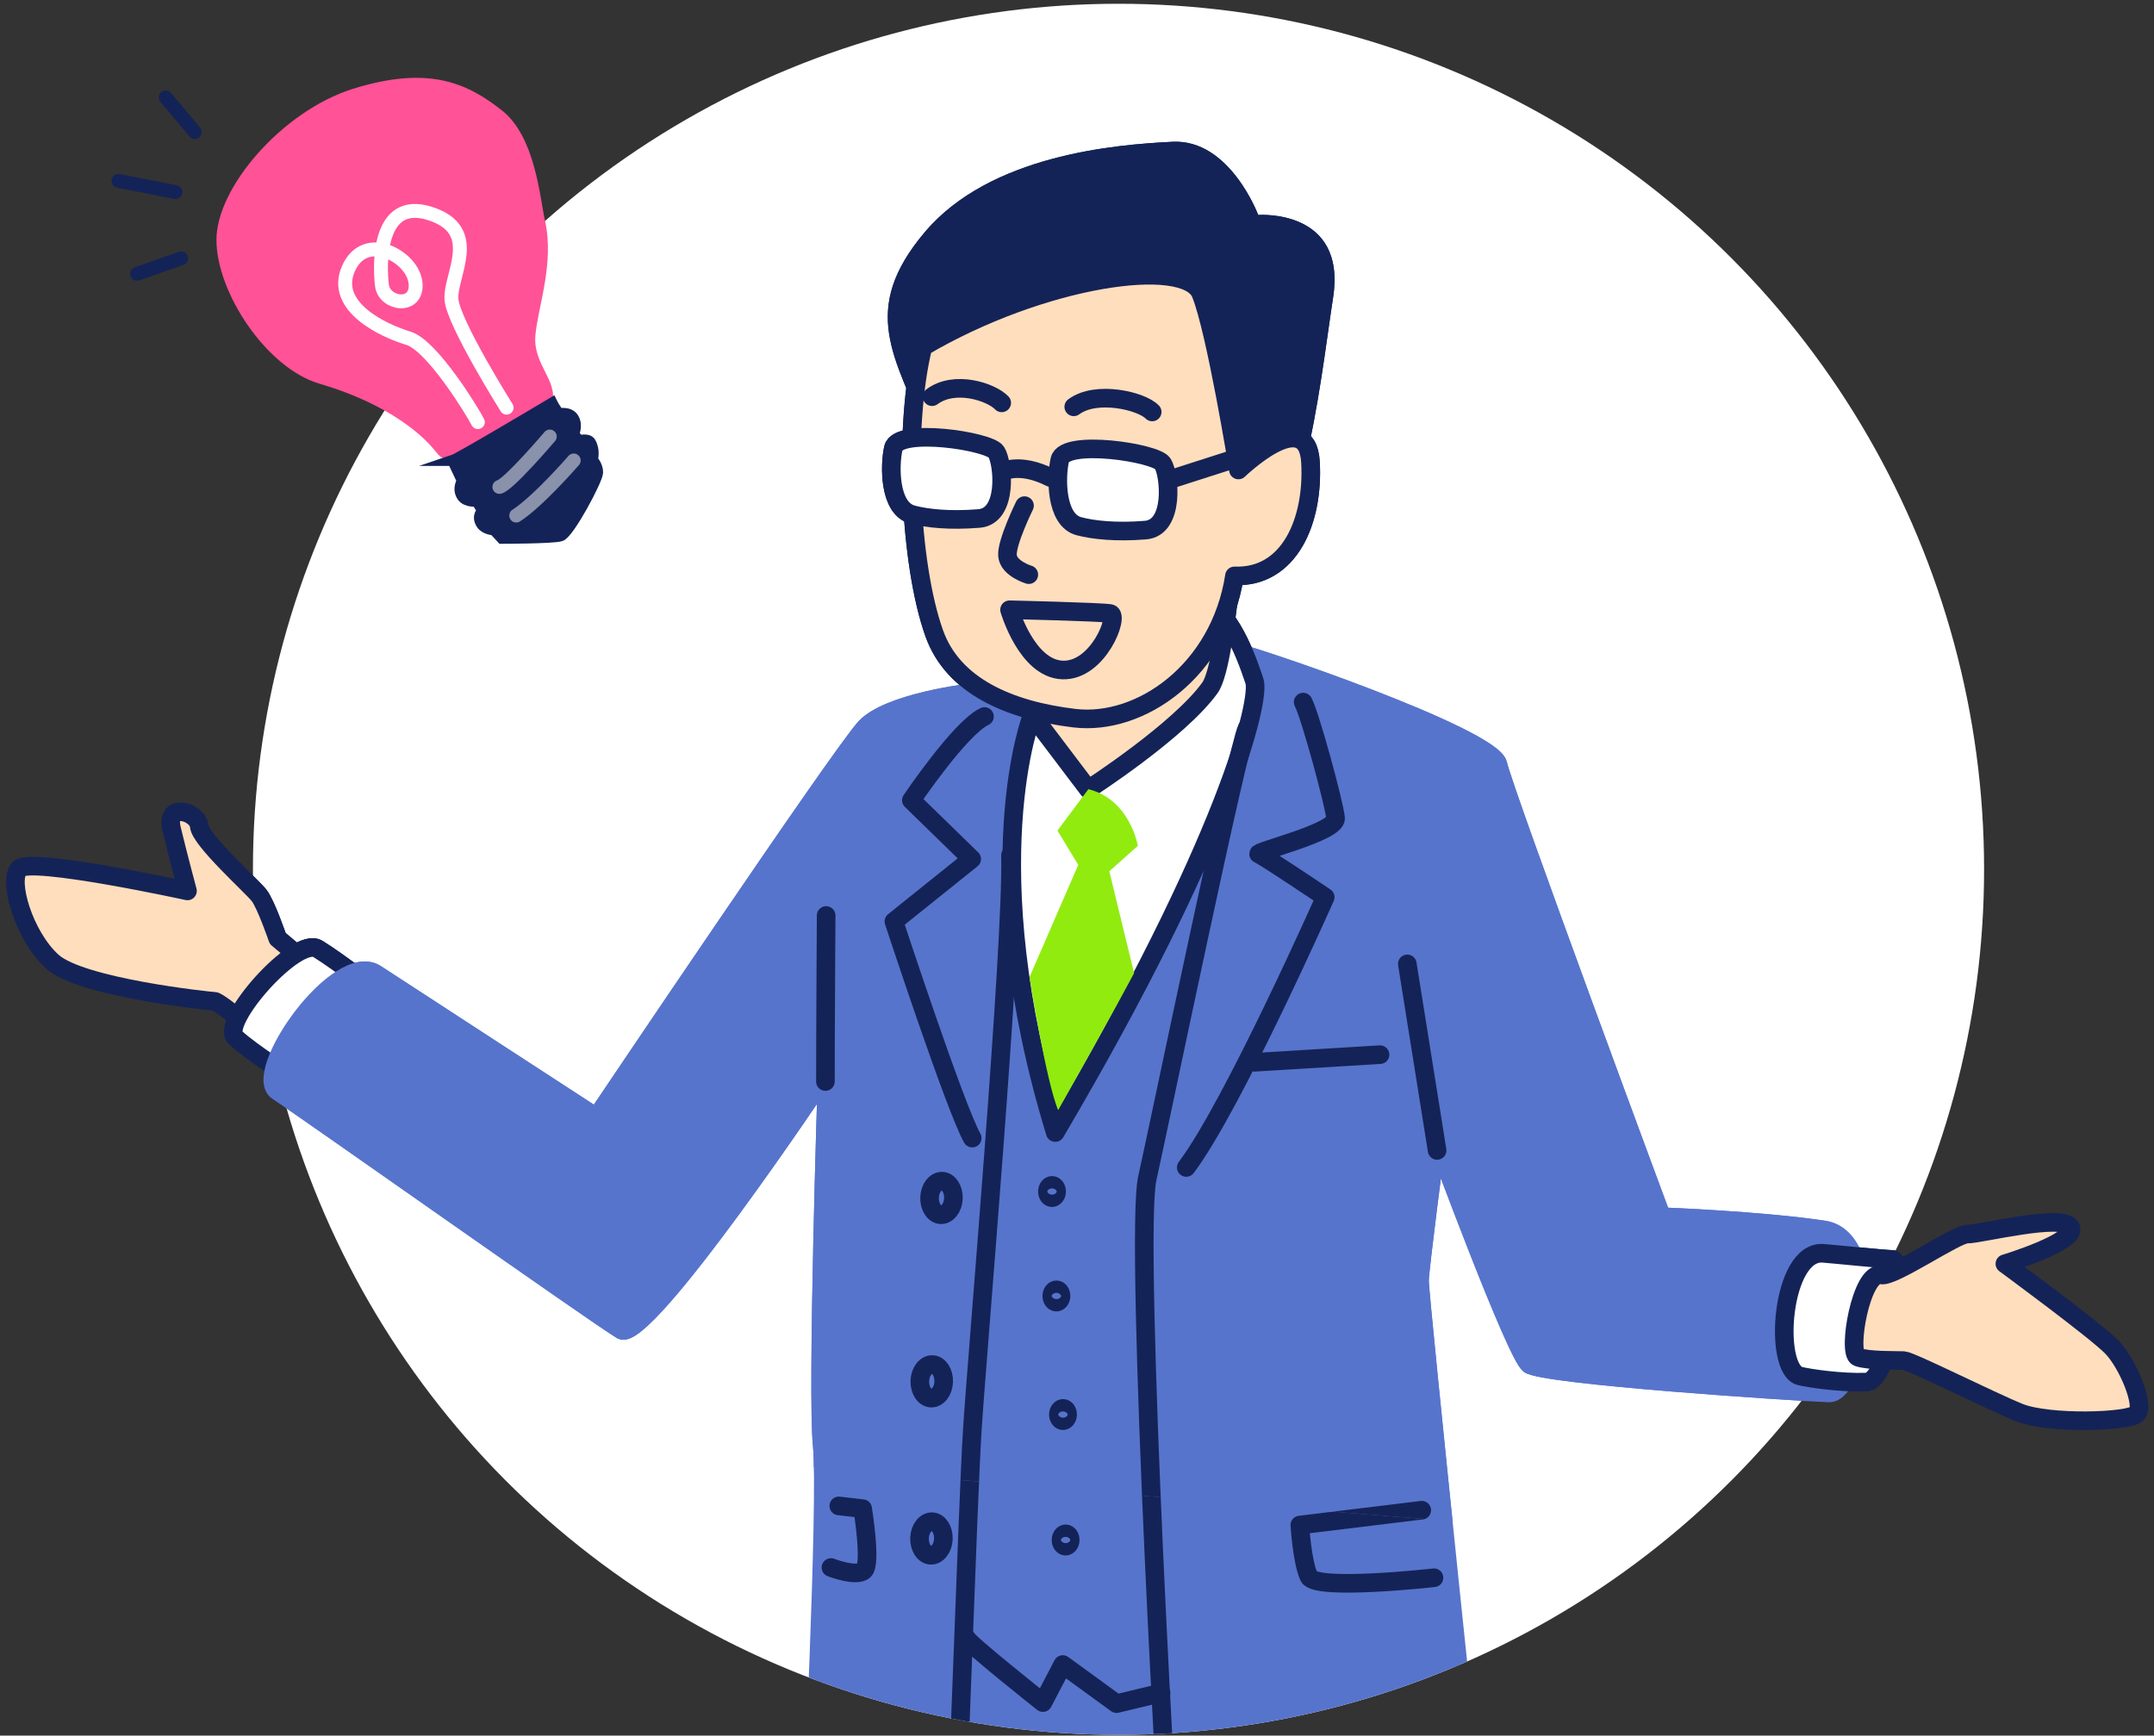 <?xml version="1.0" encoding="UTF-8"?><svg id="b" xmlns="http://www.w3.org/2000/svg" width="206" height="166" xmlns:xlink="http://www.w3.org/1999/xlink" viewBox="0 0 206 166"><rect x="0" y="0" width="206" height="166" fill="#333333" stroke="none"/><defs><style>.l{stroke:#fff;}.l,.m,.n,.o,.p,.q{stroke-linecap:round;stroke-linejoin:round;}.l,.m,.o,.p,.r{fill:none;}.l,.o,.p{stroke-width:1.33px;}.s,.q{fill:#fff;}.m,.n,.t,.o,.q{stroke:#142357;}.m,.n,.q{stroke-width:1.78px;}.n{fill:#ffdebd;}.t{stroke-width:1.04px;}.t,.u{stroke-miterlimit:10;}.t,.v{fill:#142357;}.w{clip-path:url(#d);}.u{fill:#5774cc;stroke:#5774cc;stroke-width:1.47px;}.p{stroke:#8991ab;}.x{fill:#ff5297;}.y{clip-path:url(#c);}.z{fill:#91eb0f;}</style><clipPath id="c"><circle class="r" cx="106.97" cy="83.14" r="82.78"/></clipPath><clipPath id="d"><polygon class="r" points="1.48 123.36 -18.4 75.49 36.56 51.66 72.51 .36 137.44 -8.05 178.13 77.65 224.68 116.91 213.19 151.43 120.59 144.03 25.94 135.88 1.48 123.36"/></clipPath></defs><g><circle class="s" cx="106.97" cy="83.14" r="82.78"/><g class="y"><g><path class="n" d="M30.14,92.77l-3.58-3.01s-1.11-3.25-1.78-4.12c-.67-.87-5.61-5.28-5.73-6.64-.12-1.36-3.25-2.32-2.65,.24,.61,2.56,1.53,5.97,1.53,5.97,0,0-15-3.27-16.1-2.13-1.1,1.14,.46,6.44,3.18,8.9,2.72,2.47,14.99,3.77,15.51,3.79s5.3,4.09,5.3,4.09l4.31-7.1Z"/><path class="q" d="M27.99,103.16s-3.95-2.51-5.48-3.92c-1.53-1.41,5.82-9.75,7.88-8.49,2.06,1.26,6.16,4.46,6.16,4.46l-8.57,7.96Z"/><g><path class="u" d="M95.13,65.86c-3.17,.22-10.25,1.3-12.45,3.59-2.2,2.28-25.68,37.21-25.68,37.21,0,0-20.03-13.02-20.95-13.63-3.78-2.51-12.33,9.67-9.58,11.46,2.75,1.79,30.5,21.42,32.91,22.86,2.41,1.44,19.56-24.27,19.56-24.27,0,0-.98,30.1-.46,35.19,.51,5.09-1.03,36.79-1.03,36.79l5.47,2.25,.25,112.52,2.17,5.4,16.03-5.22,7.72-99.8s7.49,100.04,7.79,101.4c.15,.68,3.31,4.09,8.26,4.53s9.93-4.1,9.93-4.1l1.07-110.11,5.68-1.48s-5.96-56.65-5.91-58,1.54-12.78,1.54-12.78c0,0,7.34,19.87,8.71,20.94,1.37,1.07,25.58,2.65,28.74,2.77,3.16,.12,5.49-15-.46-15.9-5.95-.9-15.43-1.26-15.43-1.26,0,0-15.01-40.43-15.61-43.16-.6-2.73-23.87-10.7-26.32-11.13-2.45-.43-21.96,3.9-21.96,3.9Z"/><g><path class="q" d="M98.71,68.4s-5.62,14.28,2.21,39.92c16.54-28.1,19.68-41.49,19.04-43.21-.24-.64-2-6.56-4.81-7.61-4.7-1.76-11.33,.56-16.44,10.9Z"/><path class="v" d="M88.69,41.82c-3.19-7.76-6.5-12.19-.26-19.6,6.25-7.41,18.22-8.39,23.71-8.66,5.48-.27,8.19,7,8.19,7,0,0,8.48-.64,7.16,7.91-1.32,8.55-2.93,25.62-9.45,26.6-6.51,.98-29.36-13.26-29.36-13.26Z"/><path class="n" d="M97.27,52.11l1.44,16.29,5.37,7.09s8.66-5.58,11.63-9.7c1.87-2.58,2.72-20.85,2.72-20.85,0,0-23.34-1.91-21.16,7.16Z"/><path class="n" d="M88.27,33.17c-1.87,7.53-1.31,20.73,1.08,27.41,1.79,5.01,7.11,7.36,13.42,8.11,6.3,.74,13.89-4.54,15.29-13.61,5.27,.2,7.59-5.29,7.27-10.88-.32-5.59-6.89,.75-6.89,.75,0,0-2.14-13.26-3.59-16.86-1.45-3.6-15.24-1.59-26.58,5.08Z"/><path class="m" d="M89.14,37.94c2.17-1.61,5.65-.46,6.66,.59"/><path class="m" d="M102.69,38.91c2.17-1.61,6.49-.56,7.5,.49"/><path class="q" d="M85.44,42.86c-.37,1.59-.44,5.77,1.83,6.36,1.36,.36,3.54,.6,6.36,.37,2.82-.23,2.31-5.32,1.65-6.36-.66-1.04-9.37-2.37-9.84-.37Z"/><path class="q" d="M101.36,43.97c-.37,1.59-.44,5.77,1.83,6.36,1.36,.36,3.54,.6,6.36,.37,2.82-.23,2.31-5.32,1.65-6.36-.66-1.04-9.37-2.37-9.84-.37Z"/><path class="m" d="M95.86,45.12s1.62-.95,4.6,.55"/><line class="m" x1="111.93" y1="45.85" x2="119.01" y2="43.58"/><path class="m" d="M97.98,48.36s-1.71,3.48-1.63,4.75c.08,1.27,2.04,1.85,2.04,1.85"/><path class="m" d="M96.55,58.32s8.7,.2,9.62,.36c.92,.16-1.13,5.53-4.56,5.4s-5.06-5.76-5.06-5.76Z"/><path class="z" d="M104.08,75.49l-2.95,3.95,1.99,3.28-4.66,10.73s1.61,10.14,2.74,12.72c5.1-9.02,7.26-13.1,7.26-13.1l-2.37-9.74,2.73-2.43s-.73-4.42-4.73-5.42Z"/><path class="q" d="M174.36,119.87c1.07,.08,5.61,.55,6.66,.59s-.09,11.65-2.55,11.73c-2.47,.08-5.44-.37-6.31-.58-2.62-.61-1.83-12.06,2.2-11.74Z"/><path class="n" d="M179.91,121.94c1.15,.25,7.19-3.95,8.24-3.91,1.05,.04,9.22-2.02,9.88-.64,.65,1.38-6.29,3.48-6.29,3.48,0,0,8.73,6.41,10.25,7.99,1.52,1.58,3.13,5.52,2.4,6.34-.73,.82-8.48,1.03-11.26-.09s-10.37-4.95-11.07-4.98-3.34,.04-4.38-.33c-1.04-.38,.31-8.27,2.23-7.86Z"/><path class="m" d="M94.15,68.53c-2.33,1.09-6.99,8.01-6.99,8.01l5.77,5.62-7.44,5.97s5.84,17.79,7.49,20.72"/><path class="m" d="M96.64,81.8c.2,8.79-3.22,48.03-3.65,54.93-.44,6.91-1.47,38.97-1.71,40.65-.24,1.68-8.37,.28-8.37,.28"/><path class="m" d="M119.26,69.65c-.95,1.99-8.27,37.36-9.54,43.06-1.27,5.7,2.08,66.13,2.5,69.02,.42,2.89,22.68,.35,23.9,.56"/><path class="m" d="M124.63,67.15c.66,1.21,2.98,9.74,3.1,11.1,.13,1.36-7.86,3.25-7.34,3.44,.52,.19,6.35,4.12,6.35,4.12,0,0-8.84,19.94-13.29,25.85"/><line class="m" x1="119.99" y1="101.6" x2="131.98" y2="100.87"/><line class="m" x1="137.44" y1="110.03" x2="134.59" y2="92.19"/><path class="m" d="M79.01,87.56s-.07,11.15-.07,15.88"/><path class="m" d="M135.97,144.44l-11.66,1.42s.22,3.56,.87,4.93c.65,1.38,11.96,.11,11.96,.11"/><path class="m" d="M80.22,144.03l2.28,.26s.86,5.27,.13,5.92c-.73,.65-3.16-.29-3.16-.29"/><path class="m" d="M91.18,114.62c-.03,.88-.57,1.58-1.2,1.56s-1.11-.76-1.08-1.65c.03-.89,.57-1.58,1.2-1.56s1.11,.76,1.08,1.65Z"/><path class="m" d="M90.25,132.16c-.03,.89-.57,1.58-1.2,1.56-.63-.02-1.11-.76-1.08-1.65s.57-1.58,1.2-1.56,1.11,.76,1.08,1.65Z"/><path class="m" d="M90.22,147.19c-.03,.88-.57,1.58-1.2,1.56-.63-.02-1.11-.76-1.08-1.65,.03-.89,.57-1.58,1.2-1.56s1.11,.76,1.08,1.65Z"/><path class="m" d="M92.41,156.65c.16,.51,7.33,6.19,7.33,6.19l1.9-3.64,5.14,3.74,4.26-1.02"/><path class="m" d="M101.05,113.98c-.01,.33-.22,.58-.46,.57s-.43-.28-.42-.61,.22-.58,.46-.57,.43,.28,.42,.61Z"/><path class="m" d="M101.47,123.97c-.01,.33-.22,.58-.46,.57s-.43-.28-.42-.61,.22-.58,.46-.57,.43,.28,.42,.61Z"/><path class="m" d="M102.1,135.31c-.01,.33-.22,.58-.46,.57s-.43-.28-.42-.61,.22-.58,.46-.57,.43,.28,.42,.61Z"/><path class="m" d="M102.35,147.31c-.01,.33-.22,.58-.46,.57s-.43-.28-.42-.61,.22-.58,.46-.57,.43,.28,.42,.61Z"/></g></g></g></g><g class="w"><g><path class="n" d="M30.14,92.77l-3.58-3.01s-1.11-3.25-1.78-4.12c-.67-.87-5.61-5.28-5.73-6.64-.12-1.36-3.25-2.32-2.65,.24,.61,2.56,1.53,5.97,1.53,5.97,0,0-15-3.27-16.1-2.13-1.1,1.14,.46,6.44,3.18,8.9,2.72,2.47,14.99,3.77,15.51,3.79s5.3,4.09,5.3,4.09l4.31-7.1Z"/><path class="q" d="M27.99,103.16s-3.95-2.51-5.48-3.92c-1.53-1.41,5.82-9.75,7.88-8.49,2.06,1.26,6.16,4.46,6.16,4.46l-8.57,7.96Z"/><g><path class="u" d="M95.13,65.86c-3.17,.22-10.25,1.3-12.45,3.59-2.2,2.28-25.68,37.21-25.68,37.21,0,0-20.03-13.02-20.95-13.63-3.78-2.51-12.33,9.67-9.58,11.46,2.75,1.79,30.5,21.42,32.91,22.86,2.41,1.44,19.56-24.27,19.56-24.27,0,0-.98,30.1-.46,35.19,.51,5.09-1.03,36.79-1.03,36.79l5.47,2.25,.25,112.52,2.17,5.4,16.03-5.22,7.72-99.8s7.49,100.04,7.79,101.4c.15,.68,3.31,4.09,8.26,4.53s9.93-4.1,9.93-4.1l1.07-110.11,5.68-1.48s-5.96-56.65-5.91-58,1.54-12.78,1.54-12.78c0,0,7.34,19.87,8.71,20.94,1.37,1.07,25.58,2.65,28.74,2.77,3.16,.12,5.49-15-.46-15.9-5.95-.9-15.43-1.26-15.43-1.26,0,0-15.01-40.43-15.61-43.16-.6-2.73-23.87-10.7-26.32-11.13-2.45-.43-21.96,3.9-21.96,3.9Z"/><g><path class="q" d="M98.71,68.4s-5.62,14.28,2.21,39.92c16.54-28.1,19.68-41.49,19.04-43.21-.24-.64-2-6.56-4.81-7.61-4.7-1.76-11.33,.56-16.44,10.9Z"/><path class="v" d="M88.69,41.82c-3.19-7.76-6.5-12.19-.26-19.6,6.25-7.41,18.22-8.39,23.71-8.66,5.48-.27,8.19,7,8.19,7,0,0,8.48-.64,7.16,7.91-1.32,8.55-2.93,25.62-9.45,26.6-6.51,.98-29.36-13.26-29.36-13.26Z"/><path class="n" d="M97.27,52.11l1.44,16.29,5.37,7.09s8.66-5.58,11.63-9.7c1.87-2.58,2.72-20.85,2.72-20.85,0,0-23.34-1.91-21.16,7.16Z"/><path class="n" d="M88.27,33.17c-1.87,7.53-1.31,20.73,1.08,27.41,1.79,5.01,7.11,7.36,13.42,8.11,6.3,.74,13.89-4.54,15.29-13.61,5.27,.2,7.59-5.29,7.27-10.88-.32-5.59-6.89,.75-6.89,.75,0,0-2.14-13.26-3.59-16.86-1.45-3.6-15.24-1.59-26.58,5.08Z"/><path class="m" d="M89.14,37.94c2.17-1.61,5.65-.46,6.66,.59"/><path class="m" d="M102.69,38.91c2.17-1.61,6.49-.56,7.5,.49"/><path class="q" d="M85.44,42.86c-.37,1.59-.44,5.77,1.83,6.36,1.36,.36,3.54,.6,6.36,.37,2.82-.23,2.31-5.32,1.65-6.36-.66-1.04-9.37-2.37-9.84-.37Z"/><path class="q" d="M101.36,43.97c-.37,1.59-.44,5.77,1.83,6.36,1.36,.36,3.54,.6,6.36,.37,2.82-.23,2.31-5.32,1.65-6.36-.66-1.04-9.37-2.37-9.84-.37Z"/><path class="m" d="M95.86,45.12s1.62-.95,4.6,.55"/><line class="m" x1="111.93" y1="45.85" x2="119.01" y2="43.58"/><path class="m" d="M97.98,48.36s-1.71,3.48-1.63,4.75c.08,1.27,2.04,1.85,2.04,1.85"/><path class="m" d="M96.55,58.32s8.7,.2,9.62,.36c.92,.16-1.13,5.53-4.56,5.4s-5.06-5.76-5.06-5.76Z"/><path class="z" d="M104.08,75.49l-2.95,3.95,1.99,3.28-4.66,10.73s1.61,10.14,2.74,12.72c5.1-9.02,7.26-13.1,7.26-13.1l-2.37-9.74,2.73-2.43s-.73-4.42-4.73-5.42Z"/><path class="q" d="M174.36,119.87c1.07,.08,5.61,.55,6.66,.59s-.09,11.65-2.55,11.73c-2.47,.08-5.44-.37-6.31-.58-2.62-.61-1.83-12.06,2.2-11.74Z"/><path class="n" d="M179.91,121.94c1.15,.25,7.19-3.95,8.24-3.91,1.05,.04,9.22-2.02,9.88-.64,.65,1.38-6.29,3.48-6.29,3.48,0,0,8.73,6.41,10.25,7.99,1.52,1.58,3.13,5.52,2.4,6.34-.73,.82-8.48,1.03-11.26-.09s-10.37-4.95-11.07-4.98-3.34,.04-4.38-.33c-1.04-.38,.31-8.27,2.23-7.86Z"/><path class="m" d="M94.15,68.53c-2.33,1.09-6.99,8.01-6.99,8.01l5.77,5.62-7.44,5.97s5.84,17.79,7.49,20.72"/><path class="m" d="M96.64,81.8c.2,8.79-3.22,48.03-3.65,54.93-.44,6.91-1.47,38.97-1.71,40.65-.24,1.68-8.37,.28-8.37,.28"/><path class="m" d="M119.26,69.65c-.95,1.99-8.27,37.36-9.54,43.06-1.27,5.7,2.08,66.13,2.5,69.02,.42,2.89,22.68,.35,23.9,.56"/><path class="m" d="M124.63,67.15c.66,1.21,2.98,9.74,3.1,11.1,.13,1.36-7.86,3.25-7.34,3.44,.52,.19,6.35,4.12,6.35,4.12,0,0-8.84,19.94-13.29,25.85"/><line class="m" x1="119.99" y1="101.6" x2="131.98" y2="100.87"/><line class="m" x1="137.44" y1="110.03" x2="134.59" y2="92.19"/><path class="m" d="M79.01,87.56s-.07,11.15-.07,15.88"/><path class="m" d="M135.97,144.44l-11.66,1.42s.22,3.56,.87,4.93c.65,1.38,11.96,.11,11.96,.11"/><path class="m" d="M80.22,144.03l2.28,.26s.86,5.27,.13,5.92c-.73,.65-3.16-.29-3.16-.29"/><path class="m" d="M91.18,114.62c-.03,.88-.57,1.58-1.2,1.56s-1.11-.76-1.08-1.65c.03-.89,.57-1.58,1.2-1.56s1.11,.76,1.08,1.65Z"/><path class="m" d="M90.25,132.16c-.03,.89-.57,1.58-1.2,1.56-.63-.02-1.11-.76-1.08-1.65s.57-1.58,1.2-1.56,1.11,.76,1.08,1.65Z"/><path class="m" d="M90.22,147.19c-.03,.88-.57,1.58-1.2,1.56-.63-.02-1.11-.76-1.08-1.65,.03-.89,.57-1.58,1.2-1.56s1.11,.76,1.08,1.65Z"/><path class="m" d="M92.41,156.65c.16,.51,7.33,6.19,7.33,6.19l1.9-3.64,5.14,3.74,4.26-1.02"/><path class="m" d="M101.05,113.98c-.01,.33-.22,.58-.46,.57s-.43-.28-.42-.61,.22-.58,.46-.57,.43,.28,.42,.61Z"/><path class="m" d="M101.47,123.97c-.01,.33-.22,.58-.46,.57s-.43-.28-.42-.61,.22-.58,.46-.57,.43,.28,.42,.61Z"/><path class="m" d="M102.1,135.31c-.01,.33-.22,.58-.46,.57s-.43-.28-.42-.61,.22-.58,.46-.57,.43,.28,.42,.61Z"/><path class="m" d="M102.35,147.31c-.01,.33-.22,.58-.46,.57s-.43-.28-.42-.61,.22-.58,.46-.57,.43,.28,.42,.61Z"/></g></g></g></g></g><g><path class="x" d="M41.8,43.35c-1.88-2.45-5.73-5.04-11.24-6.65-5.06-1.48-9.86-8.71-9.86-13.76,0-5.04,6.33-12.34,13.07-14.45,7.34-2.29,11.01-.46,14.22,2.06,3.21,2.52,3.63,8.31,4.13,10.55,.92,4.13-.69,8.25-.92,11.01-.23,2.75,2.18,4.3,1.6,6.42-.38,1.4-8.71,7.8-11,4.81"/><path class="t" d="M43.29,44.04c.69-.23,9.51-5.5,9.51-5.5,0,0,.34,.69,.69,1.03,0,0,.97-.23,1.37,.46,.4,.69,0,1.49,0,1.49l.52,.63s.85-.25,1.09,.17c.46,.8,.18,1.66,.18,1.66,0,0,.51,.52,.51,1.2,0,.69-2.75,5.85-3.55,6.08-.8,.23-5.62,.23-5.62,.23l-.74-.8s-.87-.05-1.2-.57c-.52-.8,.11-1.26,.11-1.26l-.57-.92s-.98,.11-1.38-.46c-.51-.74,0-1.49,0-1.49l-.92-1.95Z"/><path class="l" d="M45.7,40.37c-.46-.92-4.36-7.34-6.65-8.02-2.29-.69-7.34-2.98-5.73-6.65,1.61-3.67,6.19-1.15,6.42,1.37,.23,2.52-2.98,2.07-3.21,.23-.23-1.83-.46-8.49,4.59-6.88,5.04,1.6,1.84,5.96,2.06,8.26,.23,2.29,5.27,10.31,5.27,10.31"/><path class="p" d="M52.58,41.75s-3.9,4.59-4.82,4.82"/><path class="p" d="M54.87,44.04s-3.38,3.9-5.5,5.27"/><line class="o" x1="15.85" y1="9.31" x2="18.63" y2="12.63"/><line class="o" x1="11.33" y1="17.3" x2="16.78" y2="18.37"/><line class="o" x1="13.11" y1="26.19" x2="17.32" y2="24.71"/></g></svg>